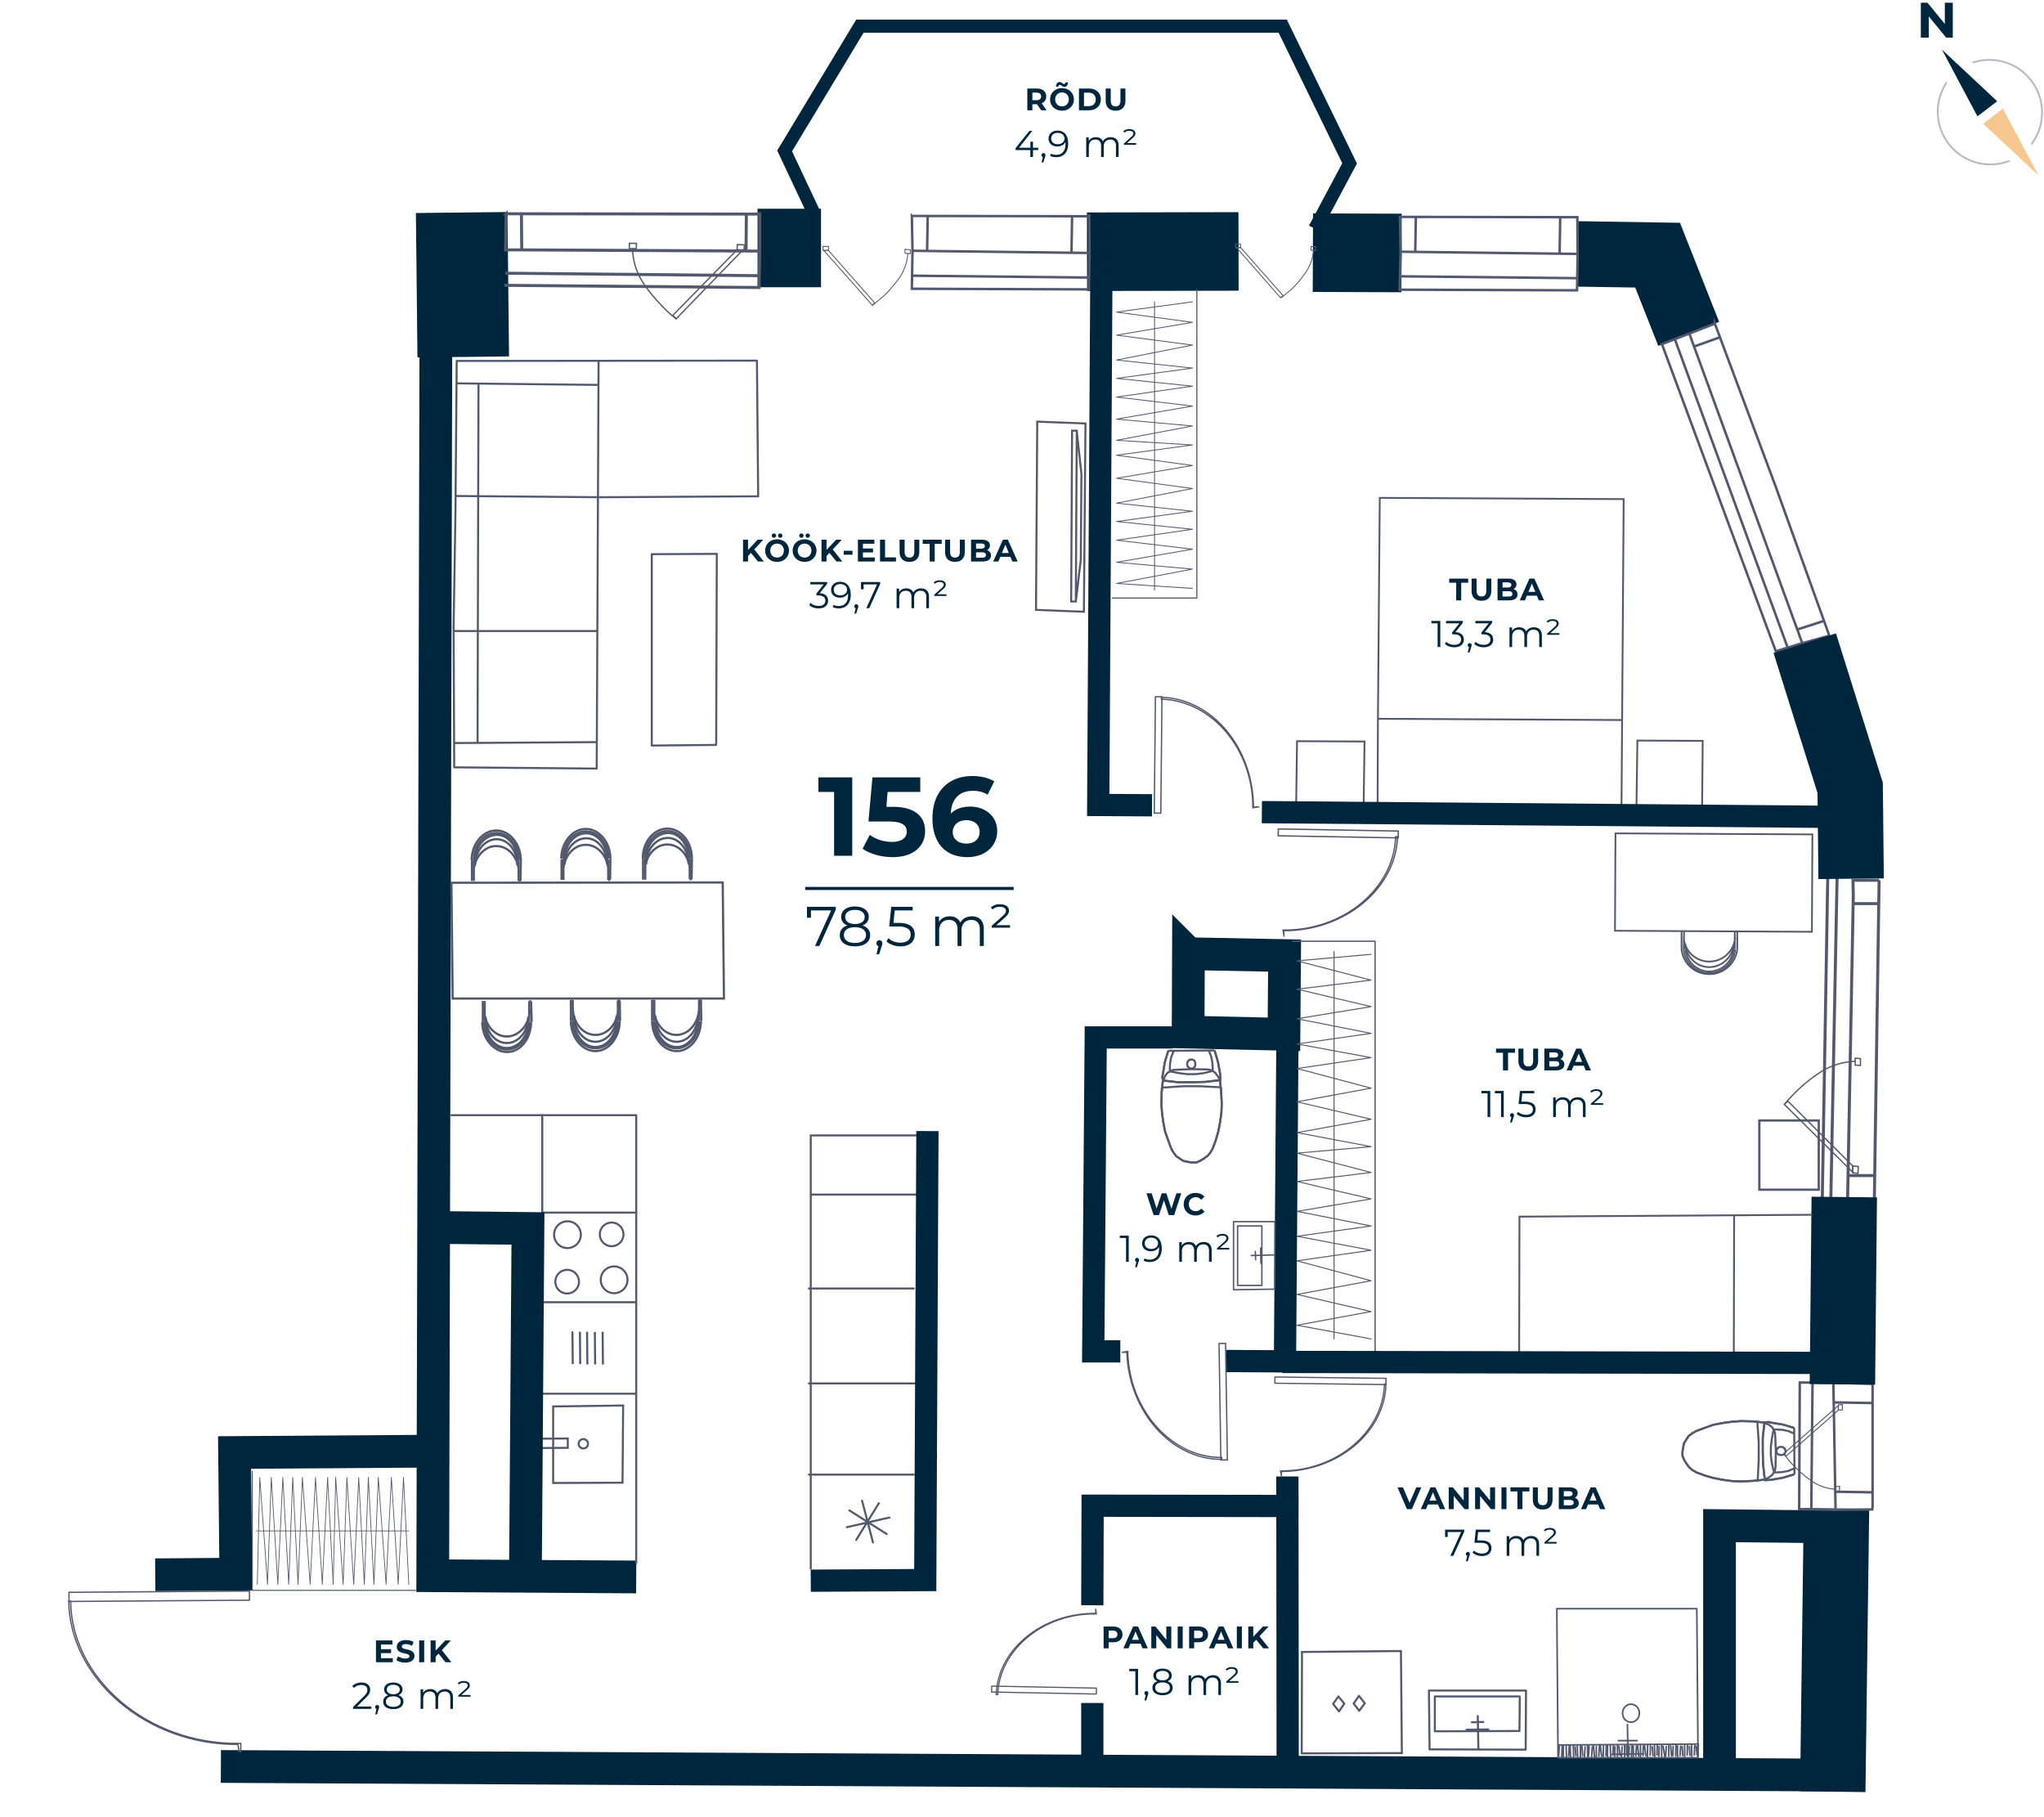<svg xmlns="http://www.w3.org/2000/svg" width="657" height="584" fill="none" viewBox="0 0 657 584">
  <g clip-path="url(#clip0)">
    <path stroke="#00263E" stroke-miterlimit="10" stroke-width="21.03" d="M589.1 575.8l1.2-91M542.8 107.3l-10-25.3-25.7-.4"/>
    <path stroke="#00263E" stroke-miterlimit="10" stroke-width="25.24" d="M450.5 81.3l-28.5-.1M398.1 80.8l-48.7.1M263.9 79.7h-20.4"/>
    <path stroke="#00263E" stroke-miterlimit="10" stroke-width="29.44" d="M148.9 114.7l-.5-46.4"/>
    <path stroke="#00263E" stroke-miterlimit="10" stroke-width="10.52" d="M140.1 111.6l-1 394.8 65.4.4M135 466.4l-59.6.4.4 39.1-25.9.2M71 567.7l526.1 2.8M580.2 490.6l-27.5-.3V568M382 306.5l30.9.6-.2 25.3-30.8-.7.1-25.2z"/>
    <path stroke="#00263E" stroke-miterlimit="10" stroke-width="7.15" d="M413.9 567.8l-.1-93.3M417.4 484l-66.2-.1-.1 32M413.8 336.2l-.8 104.9M376.9 333.4h-24.7l-.8 100.9h8.7M394.1 437.4l18 .1M354 90l-1 168.7 17.3.1"/>
    <path stroke="#53596C" stroke-miterlimit="10" stroke-width=".97" d="M604 282.9l-1.8 120.5-.3 1.8h-8.4l2.2-117.2-.1-5.1h8.4zM595.4 290.4h8.4M588.1 405l2.4-123.3M593.5 405.2l-8.1-.3 2.1-123.6"/>
    <path stroke="#53596C" stroke-miterlimit="10" stroke-width=".8" d="M293.1 69.4l56.1.1.9-.2.1 12-56.9-.7-.2-11.2zM298 80.7l.2-11.7M344.4 81.4l.2-11.7M350.3 89.2l-57.2-.6M293.3 80.6l-.2 12.2 56.9.2.2-11.7"/>
    <path stroke="#53596C" stroke-miterlimit="10" stroke-width=".97" d="M162.7 68.7l79.9.1 1.6-.1v12l-78-.4h-3.7l.2-11.6zM167.7 80.2l-.1-12M239.8 80.4l.1-11.7M244.3 88.6l-81.9-.8M244.2 80.7l-.2 11.7-81.9-.7"/>
    <path stroke="#53596C" stroke-miterlimit="10" stroke-width=".42" d="M393.932 431.753l-2.1.033.588 37.426 2.1-.033-.588-37.426z"/>
    <path stroke="#53596C" stroke-miterlimit="10" stroke-width=".42" d="M360.6 434.6l1.9-.3c.3 18.7 14 34.2 30.2 34.1v.6c-16.2.1-29.9-15.4-30.5-34.4h-1.6zM422.969 437.788l-.031 2.5 51.737.632.03-2.5-51.736-.632zM80.17 511.329l-58 .405.021 2.94 57.999-.405-.02-2.94z"/>
    <path stroke="#53596C" stroke-miterlimit="10" stroke-width=".42" d="M76.8 562.9h.6v-2.6h-.6c-29.2.3-53.8-20.7-54.1-45.7h-.6c.3 25 25.2 46.3 54.4 46l.3 2.3zM216.3 101.3l20.6-21h1.9l-21.5 22.2-1-1.2z"/>
    <path stroke="#53596C" stroke-miterlimit="10" stroke-width=".42" d="M203.3 79.8a21.196 21.196 0 003.5 11.2 48.732 48.732 0 005.8 7.1 31.977 31.977 0 004.7 4.3M237 78.6l-.1 1.7 2.2.1.2-1.7-2.3-.1z"/>
    <path stroke="#53596C" stroke-miterlimit="10" stroke-width=".42" d="M202.3 78.2v1.7h2.2l.1-1.7h-2.3z"/>
    <path stroke="#53596C" stroke-miterlimit="10" stroke-width=".29" d="M280.4 98.1l-15.6-17.6h1.5l14.8 16.8-.7.8z"/>
    <path stroke="#53596C" stroke-miterlimit="10" stroke-width=".29" d="M280.5 98.1l3.7-3.1a44.077 44.077 0 004.5-5.2 15.698 15.698 0 003.1-8.4M264.5 79.2l.1 1.3h1.7v-1.3h-1.8z"/>
    <path stroke="#53596C" stroke-miterlimit="10" stroke-width=".29" d="M290.9 80.1v1.3l1.7.1v-1.2l-1.7-.2zM411.6 95.7l-14.2-16.2 1.4.1L412.4 95l-.8.7z"/>
    <path stroke="#53596C" stroke-miterlimit="10" stroke-width=".29" d="M411.8 95.7l3.4-2.8a37.196 37.196 0 004.1-4.8 14.603 14.603 0 002.9-7.7M397.1 78.4l.1 1.2h1.6l-.1-1.2h-1.6z"/>
    <path stroke="#53596C" stroke-miterlimit="10" stroke-width=".29" d="M421.4 79.2v1.2l1.5.1v-1.2l-1.5-.1z"/>
    <path stroke="#53596C" stroke-miterlimit="10" stroke-width=".8" d="M450 69.7l56.1.1h.9l.1 11.8-56.9-.7-.2-11.2zM454.9 80.9l.2-11.6M501.3 81.6l.2-11.7M507.1 89.4l-57.1-.6M450.2 80.9l-.3 12.2 57 .2.2-11.7M551.2 104l19.6 52.5 17.2 47.8-8.7 2.4-36.3-99.5 8.2-3.2zM544.7 111.3l8.1-2.9M577.7 202.3l8.7-2.8M574.6 208.1l-36.3-99.2M543 107.2l-8.8 3.4 36.6 98.7 8.5-2.6"/>
    <path stroke="#00263E" stroke-miterlimit="10" stroke-width="21.03" d="M580.1 206.7l14.6 46.5.3 29.2"/>
    <path stroke="#53596C" stroke-miterlimit="10" stroke-width=".8" d="M601.9 444.7v39.5l-.1.9-11.8.1-.7-40.8 12.6.3zM589.4 450.7l12.3.2M590 479.4l11.7.2M582.2 485.2l.4-40.9"/>
    <path stroke="#53596C" stroke-miterlimit="10" stroke-width=".8" d="M589.3 444.4l-10.8-.1-.2 40.7 11.7.2"/>
    <path stroke="#00263E" stroke-miterlimit="10" stroke-width="21.03" d="M592.8 384.7l-.6 60.2"/>
    <path stroke="#53596C" stroke-miterlimit="10" stroke-width=".97" d="M594.1 377.8h8.4"/>
    <path stroke="#00263E" stroke-miterlimit="10" stroke-width="7.15" d="M351.1 547.3v19.1"/>
    <path stroke="#53596C" stroke-miterlimit="10" stroke-width=".42" d="M574.7 353.9l20.8 20.8v2l-22-21.8 1.2-1z"/>
    <path stroke="#53596C" stroke-miterlimit="10" stroke-width=".42" d="M596.4 341.1a21.798 21.798 0 00-11.3 3.5 47.201 47.201 0 00-7.1 5.6 48.63 48.63 0 00-4.4 4.7M597.3 374.9l-1.8-.2v2.2l1.7.2.1-2.2z"/>
    <path stroke="#53596C" stroke-miterlimit="10" stroke-width=".42" d="M598 340.2l-1.7-.1v2.2l1.7.1v-2.2z"/>
    <path stroke="#53596C" stroke-miterlimit="10" stroke-width=".32" d="M573.4 467.1l17.5-15.4v1.5l-16.7 14.7-.8-.8z"/>
    <path stroke="#53596C" stroke-miterlimit="10" stroke-width=".32" d="M573.4 467.3a35.807 35.807 0 003.1 3.7 37.324 37.324 0 005.2 4.5 14.903 14.903 0 008.3 3.1M592.2 451.4l-1.3.1v1.7l1.3-.1v-1.7z"/>
    <path stroke="#53596C" stroke-miterlimit="10" stroke-width=".32" d="M591.3 477.7H590l-.1 1.7h1.3l.1-1.7z"/>
    <path stroke="#53596C" stroke-miterlimit="10" stroke-width=".43" d="M410.886 266.403l-.038 2.199 38.574.674.038-2.2-38.574-.673z"/>
    <path stroke="#53596C" stroke-miterlimit="10" stroke-width=".43" d="M412.7 300.8l-.3-1.9c19.2.3 35.7-13.2 36.2-30h.6c-.5 16.7-17 30.3-36.6 30.2l.1 1.7z"/>
    <path stroke="#53596C" stroke-miterlimit="10" stroke-width=".42" d="M371.39 223.916l-.374 37.4 2.1.021.374-37.4-2.1-.021z"/>
    <path stroke="#53596C" stroke-miterlimit="10" stroke-width=".42" d="M404.5 259.3l-1.8.3c.1-18.7-13.1-34.5-29.4-34.9v-.6c16.3.4 29.5 16.2 29.6 35.3l1.6-.1z"/>
    <path stroke="#53596C" stroke-miterlimit="10" stroke-width=".4" d="M409.807 442.535l-.025 2 35.698.436.024-2-35.697-.436z"/>
    <path stroke="#53596C" stroke-miterlimit="10" stroke-width=".4" d="M411.9 474.5l-.3-1.8c17.8.2 33-12.4 33.4-27.9h.5c-.4 15.5-15.5 28.1-33.6 28.1v1.6z"/>
    <path stroke="#53596C" stroke-miterlimit="10" stroke-width=".38" d="M318.767 541.875l-.037 1.9 33.654.646.037-1.9-33.654-.646z"/>
    <path stroke="#53596C" stroke-miterlimit="10" stroke-width=".38" d="M352.2 517l.2 1.7c-16.7-.4-31.2 11.3-31.7 25.9h-.5c.5-14.6 14.9-26.3 32-26.1V517z"/>
    <path stroke="#00263E" stroke-miterlimit="10" stroke-width="4.21" d="M261.9 69.1l-9.7-20.6 24.2-40.1h135.9l21.5 44.1-11.2 21"/>
    <path stroke="#53596C" stroke-linecap="round" stroke-linejoin="round" stroke-width=".37" d="M357.5 192.2h27.2V93"/>
    <path stroke="#53596C" stroke-linecap="round" stroke-linejoin="round" stroke-width=".28" d="M383.3 143l-24.4-1.5 24.4-4.6-24.4-2.2 24.4-4.2-24.4-2.9 24.4-3.5-24.4-2.5 24.4-3.3-24.4-2.6 24.4-4.8-24.4-3.2 24.4-4.1-24.4-3.3 24.4-3.3M383.3 189.1l-24.4-1.6 24.4-4.6-24.4-2.2 24.4-4.2-24.4-2.9 24.4-3.5-24.4-2.5 24.4-3.3-24.4-2.6 24.4-4.7-24.4-3.3 24.4-4.1-24.4-3.3 24.4-3.3M371.1 189.7V97"/>
    <path stroke="#53596C" stroke-linecap="round" stroke-linejoin="round" stroke-width=".42" d="M442 435.8V302.5h-26.5"/>
    <path stroke="#53596C" stroke-linecap="round" stroke-linejoin="round" stroke-width=".32" d="M440.7 430.3l-23.8-4.4 23.8-4.4-23.8-5.5 23.8-4.4-23.8-6.4 23.8-3.4-23.8-4.5 23.8-3.3-23.8-4.7 23.8-4-23.8-5.6 23.8-2.9-23.8-6.2 23.8-2.1M440.7 368.5l-23.8-4.5 23.8-4.3-23.8-5.6 23.8-4.4-23.8-6.3 23.8-3.5-23.8-4.4 23.8-3.4-23.8-4.7 23.8-3.9-23.8-5.6 23.8-2.9-23.8-6.2 23.8-2.1M428.8 430.3V305.8M81.1 472.8v38.3h52.5"/>
    <path stroke="#53596C" stroke-linecap="round" stroke-linejoin="round" stroke-width=".24" d="M107.1 509.2l.8-34.4 2.4 34.4 1.2-34.4 2.2 34.4 1.6-34.4 1.8 34.4 1.3-34.4 1.8 34.4 1.4-34.4 2.5 34.4 1.7-34.4 2.2 34.4 1.7-34.4 1.7 34.4"/>
    <path stroke="#53596C" stroke-linecap="round" stroke-linejoin="round" stroke-width=".24" d="M82.7 509.2l.8-34.4 2.5 34.4 1.2-34.4 2.1 34.4 1.6-34.4 1.9 34.4 1.3-34.4 1.7 34.4 1.4-34.4 2.5 34.4 1.7-34.4 2.2 34.4 1.7-34.4 1.8 34.4M82.4 492h49"/>
    <path stroke="#53596C" stroke-miterlimit="10" stroke-width=".65" d="M569.3 457.2l3.7.6 3.7 1.1M576.8 473.8l-3.7 1.1-3.9.7M569.2 475.6h-.6l-.9.1M567.7 475.7h-.2v-.2h-.1l-.2-.1v-.4M567.2 475l-.5-4.3-.1-4.3V462l.5-4.3M567.1 457.7V457.4l.1-.1.2-.1h.2v-.1"/>
    <path stroke="#53596C" stroke-miterlimit="10" stroke-width=".65" d="M567.6 457.1l.8-.1.9.2M576.8 471.9l-1.9.8-2 .4-2 .1M570.9 473.2H570.6l-.2-.1-.2-.1v-.2l-.1-.1M570.1 472.7l-.6-2.5-.3-2.5V465l.3-2.5.5-2.6M570 459.9l.1-.1v-.1l.2-.1.2-.2H570.8M570.8 459.4l2 .1 2 .4 1.9.8"/>
    <path stroke="#53596C" stroke-miterlimit="10" stroke-width=".65" d="M567.1 457.3l.8.3.7.3.7.5.5.5.3.8.4.6.1.8M570.6 461.1l.2 5.3-.1 5.2M570.7 471.6l-.1.7-.4.8-.3.6-.5.5-.7.5-.6.4-.9.3M567.5 475.5l-3.8.4-3.9.2M559.8 476.1l-2.9-.1-3-.4-3.1-.6-2.8-.8-2.7-1M545.3 473.2l-1.4-.8-1-.9-.8-1.1-.7-1.1-.6-1.4v-1.4l.2-1.3.3-1.4.7-1.1.8-1.2 1.2-.9 1.2-.7M545.2 459.9l2.7-1 2.8-1 3.1-.6 3-.4 2.8-.2M559.6 456.7l3.9.1 3.9.4"/>
    <path stroke="#53596C" stroke-miterlimit="10" stroke-width=".65" d="M564.2 456.8h.2v.1h.1l.2.2.2.1v.4M564.9 457.6l.4 5.8v5.9l-.3 5.9M565 475.2V475.5l-.2.2-.1.1h-.2v.1h-.2"/>
    <path stroke="#53596C" stroke-miterlimit="10" stroke-width=".65" d="M567.5 475.5l-3.8.4-3.9.2M559.8 476.1l-2.9-.1-3-.4-3.1-.6-2.8-.8-2.7-1M545.3 473.2l-1.4-.8-1-.9-.8-1.1-.7-1.1-.6-1.4v-1.4l.2-1.3.3-1.4.7-1.1.8-1.2 1.2-.9 1.2-.7M545.2 459.9l2.7-1 2.8-1 3.1-.6 3-.4 2.8-.2M559.6 456.7l3.9.1 3.9.4M569.3 457.2l3.7.6 3.7 1.1M576.8 473.8l-3.7 1.1-3.9.7M569.2 475.6h-.6l-.9.1"/>
    <path stroke="#53596C" stroke-miterlimit="10" stroke-width=".65" d="M567.7 475.7h-.2v-.2h-.1l-.2-.1v-.4M567.2 475l-.5-4.3-.1-4.3V462l.5-4.3M567.1 457.7V457.4l.1-.1.2-.1h.2v-.1"/>
    <path stroke="#53596C" stroke-miterlimit="10" stroke-width=".65" d="M567.6 457.1l.8-.1.9.2M572.4 465h.3l.3.1h.2l.2.3.3.1v.2l.2.3v.7l-.2.3-.1.2-.2.2-.3.1-.2.1h-.9l-.1-.1-.4-.1-.1-.1-.2-.3-.2-.2v-.8l.2-.3v-.2l.3-.1.2-.3h.1l.4-.1h.2zM576.7 458.9l.1 14.9"/>
    <path stroke="#53596C" stroke-linecap="round" stroke-linejoin="round" stroke-width=".52" d="M500.4 517h45M500.4 517l.4 47.9M500.8 564.9h45M545.8 564.9l-.4-47.9M523.7 561.3l-.2 3M524.5 560.9l-.1 3.5M525 561.2v3.4M526 561.2l-.2 3.1M526.4 561.1l.3 3.2M527.3 561.1v3.4M528.2 561.2l-.1 3M528.6 561l.4 3.2M529.6 561l-.1 3.5M530.5 561.1l-.1 3M531.1 561.4l.2 2.8M531.8 561l.1 3.4M532.7 561l-.1 3M533.3 561.3l-.1 3M534.1 560.9v3.5M534.6 561.2l.5 3.3M535.6 561.3l-.2 3M536.4 560.9v3.4M537 561.1l.3 3.2M537.8 561.2l-.1 3M538.7 560.8l-.1 3.4M539.2 561.1v3.4M540.2 561.2l-.2 3M540.7 561.3l.2 2.9M541.5 561v3.4M542.4 561l-.1 3M522.8 561.2l.1 2.9M522.2 561v3.4M521.4 561.4l-.2 3M520.4 561.3l.3 2.8M519.9 561v3.5M519.1 561.4l-.1 3M518.6 561.1l-.2 3M517.6 561.1l.1 3.4M516.7 561.1v3.4M516.3 561.2l-.1 3M515.4 561.2l-.1 3.4M514.4 561.1l.4 3.2M514.1 561.2l-.2 3.1M513.1 561.3v3.3M512.2 561.2l.3 3.3M511.8 561.4l-.2 3M510.8 561.3l-.2 3M510.3 561v3.5M509.5 561.4l-.2 3M508.5 561.3l.2 2.9M508 561.1v3.5M507 561l.1 3.5M506.3 561.4l.2 2.8M505.7 561.1l.1 3.5M504.7 561.1l.1 3.4M504.4 561.2l-.2 3.1M543 561.3l.2 2.8M543.7 560.9l.1 3.5M544.7 561l-.1 3M545.2 561.2l.3 2.9M503.4 561.2l.1 3.4M502.5 561.2v3.4M502.1 561.3l-.1 3.1M501.2 561.3l-.2 3M501 560.8l-.2 4.1M545.9 560.5l-44.9.3M545.8 564.9l.1-4.4M500.8 564.9h45M523.3 564.9l-.2-10.7M520.2 559.4h6M518.2 563.8l10.1-.2M524.27 553.482c1.491-.015 2.687-1.326 2.67-2.928-.017-1.601-1.239-2.887-2.73-2.871-1.491.015-2.687 1.326-2.67 2.928.017 1.601 1.239 2.887 2.73 2.871z"/>
    <path stroke="#53596C" stroke-linecap="round" stroke-linejoin="round" stroke-width=".65" d="M475.2 562.2l-.2-10.7M478.4 555.8l-7 .1M476.8 553.4l-3.7.1M488.4 556.3l-27.2.1M488.5 545.3l-.1 10.9M461.2 545.2h27.2M461.2 556.4v-11.2M459.3 543.3l.2 18.9M490.5 543.3h-31.2M490.4 562.3l.1-19M459.6 562.2l30.8.1"/>
    <path stroke="#53596C" stroke-miterlimit="10" stroke-width=".65" d="M373.8 345.1l.6-3.7 1.1-3.7M390.4 337.6l1.1 3.7.7 3.9M392.2 345.2v.6l.1.9M392.3 346.7v.2h-.2v.1l-.1.2h-.4M391.6 347.2l-4.3.5-4.3.1h-4.4l-4.3-.5M374.3 347.3H374l-.1-.1-.1-.2v-.2h-.1M373.7 346.8l-.1-.8.2-.9M388.5 337.6l.8 1.9.4 2 .1 2M389.8 343.5V343.8l-.1.2-.1.2h-.2l-.1.1M389.3 344.3l-2.5.6-2.5.3h-2.7l-2.5-.3-2.6-.5M376.5 344.4l-.1-.1h-.1l-.1-.2-.2-.2V343.6M376 343.6l.1-2 .4-2 .8-1.9"/>
    <path stroke="#53596C" stroke-miterlimit="10" stroke-width=".65" d="M373.9 347.3l.3-.8.3-.7.5-.7.5-.5.8-.3.6-.4.8-.1M377.7 343.8l5.3-.2 5.2.1M388.2 343.7l.7.1.8.4.6.3.5.5.5.7.4.6.3.9M392.1 346.9l.4 3.8.2 3.9M392.7 354.6l-.1 2.9-.4 3-.6 3.1-.8 2.8-1 2.7M389.8 369.1l-.8 1.4-.9 1-1.1.8-1.1.7-1.4.6h-1.4l-1.3-.2-1.4-.3-1.1-.7-1.2-.8-.9-1.2-.7-1.2M376.5 369.2l-1-2.7-1-2.8-.6-3.1-.4-3-.2-2.8"/>
    <path stroke="#53596C" stroke-miterlimit="10" stroke-width=".65" d="M373.3 354.8l.1-3.9.4-3.9"/>
    <path stroke="#53596C" stroke-miterlimit="10" stroke-width=".65" d="M373.4 350.2v-.2h.1v-.1l.2-.2.1-.2h.4M374.2 349.5l5.8-.4h5.9l5.9.3M391.8 349.4H392.1l.2.2.1.1v.2h.1v.2"/>
    <path stroke="#53596C" stroke-miterlimit="10" stroke-width=".65" d="M392.1 346.9l.4 3.8.2 3.9M392.7 354.6l-.1 2.9-.4 3-.6 3.1-.8 2.8-1 2.7M389.8 369.1l-.8 1.4-.9 1-1.1.8-1.1.7-1.4.6h-1.4l-1.3-.2-1.4-.3-1.1-.7-1.2-.8-.9-1.2-.7-1.2M376.5 369.2l-1-2.7-1-2.8-.6-3.1-.4-3-.2-2.8"/>
    <path stroke="#53596C" stroke-miterlimit="10" stroke-width=".65" d="M373.3 354.8l.1-3.9.4-3.9M373.8 345.1l.6-3.7 1.1-3.7M390.4 337.6l1.1 3.7.7 3.9M392.2 345.2v.6l.1.9M392.3 346.7v.2h-.2v.1l-.1.2h-.4M391.6 347.2l-4.3.5-4.3.1h-4.4l-4.3-.5"/>
    <path stroke="#53596C" stroke-miterlimit="10" stroke-width=".65" d="M374.3 347.3H374l-.1-.1-.1-.2v-.2h-.1M373.7 346.8l-.1-.8.2-.9M381.6 342v-.3l.1-.3v-.2l.3-.2.1-.3h.2l.3-.2h.7l.3.2.2.1.2.2.1.3.1.2v.9l-.1.1-.1.4-.1.1-.3.2-.2.2h-.8l-.3-.2h-.2l-.1-.3-.3-.2v-.1l-.1-.4v-.2zM375.5 337.7l14.9-.1"/>
    <path stroke="#53596C" stroke-linecap="round" stroke-linejoin="round" stroke-width=".46" d="M409.7 403.3l-7.5.2M405.2 401.1l.1 4.9M403.5 402.2l.1 2.6M405.6 394v19.1M397.9 394h7.6M397.8 413.1V394M405.6 413.1h-7.8M396.5 414.5l13.2-.2M396.5 392.6v21.9M409.8 392.6h-13.3M409.7 414.3l.1-21.7"/>
    <path stroke="#53596C" stroke-linecap="round" stroke-linejoin="round" stroke-width=".65" d="M418.5 530.9l31.8-.3.3 32.8M432.1 547.5l-1.9-2.3-1.7 2.4 1.9 2.4 1.7-2.5z"/>
    <path stroke="#53596C" stroke-linecap="round" stroke-linejoin="round" stroke-width=".65" d="M438.7 547.4l-1.9-2.4-1.7 2.5 1.8 2.3 1.8-2.4z"/>
    <path stroke="#53596C" stroke-linecap="round" stroke-linejoin="round" stroke-width=".65" d="M450.6 563.4l-32.2.1.1-32.6"/>
    <path stroke="#53596C" stroke-miterlimit="10" stroke-width=".59" d="M488.3 436.3l.1-45.3 94.1-.6M557.4 390.6l-.1 44.1"/>
    <path stroke="#53596C" stroke-miterlimit="10" stroke-width=".73" d="M584.6 360.1h-19.1v22.24h19.1V360.1z"/>
    <path stroke="#53596C" stroke-miterlimit="10" stroke-width=".55" d="M519.261 267.826l-.164 31.3 63.299.331.164-31.299-63.299-.332zM557.2 303.7a7.899 7.899 0 01-8.3 7.1 7.702 7.702 0 01-7.1-7.2"/>
    <path stroke="#53596C" stroke-miterlimit="10" stroke-width=".55" d="M557.2 305.1a7.898 7.898 0 01-8.3 7.1 7.702 7.702 0 01-7.1-7.2"/>
    <path stroke="#53596C" stroke-miterlimit="10" stroke-width=".55" d="M558.4 305.1a9.004 9.004 0 01-6.494 7.624 9.001 9.001 0 01-3.506.276 8.799 8.799 0 01-7.9-8"/>
    <path stroke="#53596C" stroke-miterlimit="10" stroke-width=".55" d="M557.7 305.1a8.299 8.299 0 01-8.9 7.6 8.2 8.2 0 01-7.6-7.7M558.4 305.1v-5.8M540.5 305.1v-5.9"/>
    <path stroke="#53596C" stroke-miterlimit="10" stroke-width=".55" d="M557.7 301.4a8.299 8.299 0 01-8.9 7.6 8.2 8.2 0 01-7.6-7.7M541.6 304.9v-1.3M541.6 303.6l-.3.1M541.2 305.1l.1-5.9M557.2 303.7l.4-.1M557.2 305.1v-1.4M557.6 305v-5.7M557.6 299.3h.8"/>
    <path stroke="#00263E" stroke-miterlimit="10" stroke-width="7.15" d="M582.5 438l-170.3-.3"/>
    <path stroke="#53596C" stroke-miterlimit="10" stroke-width=".58" d="M442.8 259.4l.1-27.4.6-72 78.4.4-.7 98.8M521.3 231.4l-78.4-.4M547.1 260l.2-21.9-21-.1-.3 21.9M438.3 259.5l.3-21.2-21.7-.1-.3 22.3"/>
    <path stroke="#00263E" stroke-miterlimit="10" stroke-width="7.15" d="M405.6 261l180.9 1.5"/>
    <path stroke="#53596C" stroke-linecap="round" stroke-linejoin="round" stroke-width=".65" d="M209.5 239.6l20.7-.2M230.2 239.4l.2-61.4M230.4 178l-20.9.1M209.5 178.1v61.5M145.8 201.6l.6-37.3M145.8 201.6l.2 45M193.3 159.8l50.4-.3-.4-43.6-96.5.1-.4 48.3M153.5 238.8l.3-115.1M191.7 238.5l-45.7.3M146 246.6l45.6.4M191.8 247l.6-131M191.9 202.8h-46.1M192.3 123.7l-45.6-.5M193.3 159.8l-46.9-.4"/>
    <path stroke="#53596C" stroke-miterlimit="10" stroke-width=".65" d="M346.1 138.5l1.5 13.8-.2 27.5-1.6 13.6m-1.5-.1l.3-54.9h1.5l-.3 54.9h-1.5z"/>
    <path stroke="#53596C" stroke-miterlimit="10" stroke-width=".65" d="M348.9 136.1l-.5 60.5-15.4-.6.4-60.5 15.5.6z"/>
    <path stroke="#53596C" stroke-miterlimit="10" stroke-width=".71" d="M145.5 320.9l-.4-37.2 87.2-.1.4 37.3h-87.2zM221.3 277.6c0-4.7-3.1-8.4-6.8-8.3-3.7.1-6.8 3.7-6.8 8.4"/>
    <path stroke="#53596C" stroke-miterlimit="10" stroke-width=".71" d="M221.3 275.9c0-4.6-3.1-8.4-6.8-8.2-3.7.2-6.8 3.7-6.8 8.4"/>
    <path stroke="#53596C" stroke-miterlimit="10" stroke-width=".71" d="M222.4 275.9c0-5.3-3.5-9.6-7.9-9.6s-7.9 4.3-7.9 9.6"/>
    <path stroke="#53596C" stroke-miterlimit="10" stroke-width=".71" d="M221.8 275.9c0-4.9-3.2-8.8-7.3-8.8s-7.3 4-7.3 8.8M222.4 275.9l-.1 6.7M206.7 275.9v6.8"/>
    <path stroke="#53596C" stroke-miterlimit="10" stroke-width=".71" d="M221.8 280.2c0-4.9-3.2-8.8-7.3-8.8s-7.3 4-7.3 8.8M207.7 276v1.7M207.7 277.7l-.3-.1M207.4 275.9v6.8M221.4 277.6l.3.1M221.3 275.9l.1 1.7M221.7 276v6.6M221.7 282.6h.6M195.1 277.7c0-4.7-3.1-8.4-6.8-8.3-3.7.1-6.8 3.7-6.8 8.4"/>
    <path stroke="#53596C" stroke-miterlimit="10" stroke-width=".71" d="M195.1 276c0-4.6-3.1-8.3-6.8-8.2-3.7.1-6.8 3.7-6.8 8.4"/>
    <path stroke="#53596C" stroke-miterlimit="10" stroke-width=".71" d="M196.2 276c0-5.3-3.6-9.6-7.9-9.6-4.3 0-7.9 4.3-7.9 9.6"/>
    <path stroke="#53596C" stroke-miterlimit="10" stroke-width=".71" d="M195.6 276c0-4.8-3.2-8.8-7.3-8.8s-7.3 4-7.3 8.8M196.2 276l-.1 6.7M180.5 276.2v6.6"/>
    <path stroke="#53596C" stroke-miterlimit="10" stroke-width=".71" d="M195.6 280.4c0-4.9-3.2-8.9-7.3-8.9s-7.3 4-7.3 8.9M181.4 276.3v1.5M181.4 277.8l-.3-.1M181.1 276v6.8M195.1 277.7l.4.1M195.1 276v1.7M195.5 276.2v6.6M195.5 282.8l.6-.1M166.3 278c0-4.7-3.1-8.4-6.8-8.3-3.7.1-6.8 3.8-6.8 8.4"/>
    <path stroke="#53596C" stroke-miterlimit="10" stroke-width=".71" d="M166.3 276.5c0-4.6-3.1-8.4-6.8-8.2-3.7.2-6.8 3.7-6.8 8.3"/>
    <path stroke="#53596C" stroke-miterlimit="10" stroke-width=".71" d="M167.4 276.5c0-5.3-3.6-9.6-7.9-9.6-4.3 0-7.9 4.3-7.9 9.6"/>
    <path stroke="#53596C" stroke-miterlimit="10" stroke-width=".71" d="M166.8 276.5c0-4.9-3.2-8.8-7.3-8.8s-7.2 4-7.2 8.8M167.4 276.4l-.1 6.7M151.7 276.5v6.6"/>
    <path stroke="#53596C" stroke-miterlimit="10" stroke-width=".71" d="M166.8 280.7c0-4.9-3.2-8.8-7.3-8.8s-7.3 4-7.3 8.8M152.6 276.6v1.5M152.6 278.1l-.3-.1M152.3 276.5v6.6M166.3 278l.4.1M166.3 276.4v1.6M166.7 276.6v6.5M166.7 283.1h.6M224.3 326.5c0 4.6-3.1 8.3-6.8 8.3-3.7 0-6.8-3.7-6.8-8.2"/>
    <path stroke="#53596C" stroke-miterlimit="10" stroke-width=".71" d="M224.3 328.1c0 4.6-3.1 8.4-6.8 8.4-3.7 0-6.8-3.8-6.8-8.3"/>
    <path stroke="#53596C" stroke-miterlimit="10" stroke-width=".71" d="M225.3 328.1c0 5.3-3.5 9.7-7.8 9.7s-7.9-4.4-7.9-9.7"/>
    <path stroke="#53596C" stroke-miterlimit="10" stroke-width=".71" d="M224.7 328.1c0 4.9-3.3 8.8-7.3 8.8s-7.3-3.9-7.3-8.8M225.4 328.1l-.1-6.8M209.6 328.1v-6.8"/>
    <path stroke="#53596C" stroke-miterlimit="10" stroke-width=".71" d="M224.7 323.8c0 4.9-3.3 8.8-7.3 8.8s-7.3-4-7.3-8.8M210.6 328v-1.7M210.6 326.3l-.3.2M210.3 328.1v-6.8M224.3 326.5l.4-.2M224.3 328.1v-1.6M224.7 328v-6.7M224.7 321.3h.6M198.2 326.5c0 4.6-3.1 8.3-6.8 8.3-3.7 0-6.8-3.7-6.8-8.2"/>
    <path stroke="#53596C" stroke-miterlimit="10" stroke-width=".71" d="M198.2 328.1c0 4.6-3.1 8.4-6.8 8.4-3.7 0-6.8-3.8-6.8-8.3"/>
    <path stroke="#53596C" stroke-miterlimit="10" stroke-width=".71" d="M199.2 328.1c0 5.3-3.5 9.7-7.8 9.7s-7.9-4.4-7.9-9.7"/>
    <path stroke="#53596C" stroke-miterlimit="10" stroke-width=".71" d="M198.7 328.1c0 4.9-3.2 8.8-7.3 8.8s-7.3-3.9-7.3-8.8M199.3 328.1l-.1-6.6M183.5 328.1v-6.8"/>
    <path stroke="#53596C" stroke-miterlimit="10" stroke-width=".71" d="M198.7 323.8c0 4.9-3.2 8.8-7.3 8.8s-7.3-4-7.3-8.8M184.5 328v-1.7M184.5 326.3l-.3.2M184.1 328.1v-6.8M198.2 326.5l.4-.2M198.2 328.1v-1.6M198.6 328v-6.5M198.6 321.5h.6M169.8 326.8c0 4.7-3.1 8.4-6.9 8.4-3.8 0-6.8-3.7-6.8-8.3"/>
    <path stroke="#53596C" stroke-miterlimit="10" stroke-width=".71" d="M169.8 328.4c0 4.7-3.1 8.4-6.9 8.4-3.8 0-6.8-3.7-6.8-8.2"/>
    <path stroke="#53596C" stroke-miterlimit="10" stroke-width=".71" d="M170.7 328.4c0 5.4-3.4 9.7-7.7 9.7-4.3 0-8-4.3-8-9.7"/>
    <path stroke="#53596C" stroke-miterlimit="10" stroke-width=".71" d="M170.3 328.4c0 4.9-3.3 8.9-7.4 8.9-4.1 0-7.3-4-7.3-8.9M170.9 328.4l-.2-6.6M155.2 328.4v-6.7"/>
    <path stroke="#53596C" stroke-miterlimit="10" stroke-width=".71" d="M170.3 324.3c0 4.8-3.3 8.8-7.4 8.8-4.1 0-7.3-4-7.3-8.8M156 328.3v-1.6M156 326.7l-.2.1M155.8 328.4v-6.7M169.8 326.8l.3-.1M169.8 328.4v-1.6M170.1 328.3v-6.5M170.1 321.8h.6"/>
    <path stroke="#53596C" stroke-linecap="round" stroke-linejoin="round" stroke-width=".65" d="M295.2 364.9h-34.6v139.2M295.2 383.9h-34.6M293.7 414.1H260M294.7 444.6H260M293.7 473.9H260"/>
    <path stroke="#00263E" stroke-miterlimit="10" stroke-width="7.15" d="M298.1 363.5l-.7 144.3-36.8.2"/>
    <path stroke="#53596C" stroke-linecap="round" stroke-linejoin="round" stroke-width=".65" d="M280.6 495.7l-3.5-13.4M272.2 490.8l13.7-3.1M275.2 494.9l7.3-11.8M273 485.4l12 7.6M145.1 358.4h59.4v144"/>
    <path stroke="#53596C" stroke-linecap="round" stroke-linejoin="round" stroke-width=".65" d="M204.5 389.7h-30.2v-31.3M174.6 418.5h29.7M174.1 447.9h30.2"/>
    <path stroke="#53596C" stroke-miterlimit="10" stroke-width=".65" d="M184.1 438.4l-.1-10.5M186.5 438.4l-.1-10.4M188.8 438.5l-.1-10.5M191.3 438.5l-.1-10.4M193.8 438.5l-.1-10.5M197.4 415.6a4.3 4.3 0 100-8.6 4.3 4.3 0 000 8.6zM182.4 401.1a4.3 4.3 0 100-8.6 4.3 4.3 0 000 8.6zM196.6 400.5a3.8 3.8 0 100-7.6 3.8 3.8 0 000 7.6zM182.3 415.7a3.8 3.8 0 100-7.6 3.8 3.8 0 000 7.6zM177.8 452v24.6l22.3-.1.2-24.8-22.5.3z"/>
    <path stroke="#53596C" stroke-miterlimit="10" stroke-width=".65" d="M187.5 465.5a1.5 1.5 0 10-.001-3.001 1.5 1.5 0 00.001 3.001zM182.5 462.3l-13.6.1v3l13.6-.1v-3z"/>
    <path stroke="#00263E" stroke-miterlimit="10" stroke-width="10.52" d="M142 394.5l27.7.3-.8 109.3"/>
    <g>
      <path fill="#00263E" d="M263.062 249.83v4.68h5.04v20.52h5.832v-25.2h-10.872zm23.889 9.468h-2.052l.396-4.788h10.512v-4.68h-15.372l-1.296 14.184h6.444c4.572 0 5.868 1.296 5.868 3.276 0 2.052-1.8 3.276-4.716 3.276-2.628 0-5.256-.828-7.164-2.268l-2.304 4.464c2.448 1.728 6.12 2.7 9.612 2.7 7.2 0 10.476-3.888 10.476-8.352s-2.952-7.812-10.404-7.812zm24.902-.072c-2.628 0-4.752.756-6.228 2.232.18-4.824 2.88-7.308 7.092-7.308 1.692 0 3.312.324 4.716 1.26l2.16-4.284c-1.764-1.116-4.356-1.728-7.02-1.728-7.596 0-12.852 4.86-12.852 13.572 0 8.136 4.32 12.492 11.268 12.492 5.328 0 9.54-3.24 9.54-8.388 0-4.752-3.816-7.848-8.676-7.848zm-1.188 11.88c-2.808 0-4.428-1.584-4.428-3.744 0-2.196 1.8-3.78 4.356-3.78 2.592 0 4.284 1.476 4.284 3.78s-1.728 3.744-4.212 3.744zM258.81 285.03h67v1h-67zM259.386 291.43v3.51h1.278v-2.358h6.48l-5.184 11.448h1.404l5.274-11.682v-.918h-9.252zm17.843 5.994c1.296-.504 2.016-1.458 2.016-2.772 0-2.052-1.782-3.33-4.446-3.33-2.664 0-4.41 1.278-4.41 3.33 0 1.314.702 2.268 1.98 2.772-1.566.522-2.43 1.584-2.43 3.096 0 2.232 1.836 3.618 4.86 3.618 3.006 0 4.896-1.386 4.896-3.618 0-1.494-.882-2.574-2.466-3.096zm-5.544-2.736c0-1.404 1.206-2.268 3.114-2.268 1.89 0 3.132.864 3.132 2.286 0 1.368-1.17 2.25-3.132 2.25-1.962 0-3.114-.882-3.114-2.268zm3.114 8.352c-2.232 0-3.546-.972-3.546-2.538 0-1.548 1.314-2.52 3.546-2.52 2.232 0 3.564.972 3.564 2.52 0 1.566-1.332 2.538-3.564 2.538zm7.856-.882c-.54 0-.954.414-.954.972 0 .468.27.81.648.918l-.612 2.61h.864l.756-2.484c.18-.504.252-.738.252-1.044 0-.54-.396-.972-.954-.972zm6.137-5.562h-1.62l.432-4.014h5.76v-1.152h-6.894l-.648 6.318h2.682c3.204 0 4.212 1.008 4.212 2.628 0 1.53-1.134 2.574-3.276 2.574-1.62 0-3.06-.612-3.87-1.458l-.63 1.026c.972.99 2.7 1.62 4.518 1.62 3.078 0 4.572-1.674 4.572-3.816 0-2.232-1.44-3.726-5.238-3.726zM312.4 294.49c-1.71 0-3.06.774-3.744 1.998-.576-1.332-1.8-1.998-3.366-1.998-1.584 0-2.808.666-3.474 1.8v-1.728h-1.224v9.468h1.278v-4.968c0-2.16 1.242-3.42 3.168-3.42 1.728 0 2.736 1.026 2.736 3.024v5.364h1.278v-4.968c0-2.16 1.224-3.42 3.168-3.42 1.71 0 2.718 1.026 2.718 3.024v5.364h1.278v-5.49c0-2.718-1.512-4.05-3.816-4.05zm7.839 2.844l2.664-2.358c1.134-1.008 1.404-1.584 1.404-2.322 0-1.152-.972-2.052-2.916-2.052-1.314 0-2.304.396-2.916 1.134l.666.522c.486-.54 1.26-.828 2.196-.828 1.404 0 1.998.576 1.998 1.278 0 .522-.234.954-1.152 1.782l-3.42 3.024v.63h5.904v-.81h-4.428zM122.455 532.9v-1.62h3.25v-1.26h-3.25v-1.52h3.68v-1.3h-5.29v7h5.42v-1.3h-3.81zm7.799 1.42c2 0 2.97-1 2.97-2.17 0-2.57-4.07-1.68-4.07-2.97 0-.44.37-.8 1.33-.8.62 0 1.29.18 1.94.55l.5-1.23c-.65-.41-1.55-.62-2.43-.62-1.99 0-2.95.99-2.95 2.18 0 2.6 4.07 1.7 4.07 3.01 0 .43-.39.75-1.35.75-.84 0-1.72-.3-2.31-.73l-.55 1.22c.62.48 1.74.81 2.85.81zm4.477-.12h1.62v-7h-1.62v7zm8.471 0h1.89l-3.07-3.88 2.9-3.12h-1.8l-3.1 3.27v-3.27h-1.61v7h1.61v-1.77l.94-.98 2.24 2.75zM114.74 548.432l2.856-2.808c1.128-1.104 1.38-1.824 1.38-2.628 0-1.404-1.08-2.268-2.784-2.268-1.284 0-2.328.432-2.976 1.2l.612.528c.552-.636 1.308-.936 2.292-.936 1.284 0 1.968.6 1.968 1.572 0 .576-.18 1.14-1.128 2.076l-3.492 3.42v.612h5.892v-.768h-4.62zm6.482-.48a.628.628 0 00-.636.648c0 .312.18.54.432.612l-.408 1.74h.576l.504-1.656c.12-.336.168-.492.168-.696a.628.628 0 00-.636-.648zm6.812-3.156c.864-.336 1.344-.972 1.344-1.848 0-1.368-1.188-2.22-2.964-2.22s-2.94.852-2.94 2.22c0 .876.468 1.512 1.32 1.848-1.044.348-1.62 1.056-1.62 2.064 0 1.488 1.224 2.412 3.24 2.412 2.004 0 3.264-.924 3.264-2.412 0-.996-.588-1.716-1.644-2.064zm-3.696-1.824c0-.936.804-1.512 2.076-1.512 1.26 0 2.088.576 2.088 1.524 0 .912-.78 1.5-2.088 1.5s-2.076-.588-2.076-1.512zm2.076 5.568c-1.488 0-2.364-.648-2.364-1.692 0-1.032.876-1.68 2.364-1.68s2.376.648 2.376 1.68c0 1.044-.888 1.692-2.376 1.692zM143.06 542.84c-1.14 0-2.04.516-2.496 1.332-.384-.888-1.2-1.332-2.244-1.332-1.056 0-1.872.444-2.316 1.2v-1.152h-.816v6.312h.852v-3.312c0-1.44.828-2.28 2.112-2.28 1.152 0 1.824.684 1.824 2.016v3.576h.852v-3.312c0-1.44.816-2.28 2.112-2.28 1.14 0 1.812.684 1.812 2.016v3.576h.852v-3.66c0-1.812-1.008-2.7-2.544-2.7zm5.227 1.896l1.776-1.572c.756-.672.936-1.056.936-1.548 0-.768-.648-1.368-1.944-1.368-.876 0-1.536.264-1.944.756l.444.348c.324-.36.84-.552 1.464-.552.936 0 1.332.384 1.332.852 0 .348-.156.636-.768 1.188l-2.28 2.016v.42h3.936v-.54h-2.952zM243.625 180.45h1.89l-3.07-3.88 2.9-3.12h-1.8l-3.1 3.27v-3.27h-1.61v7h1.61v-1.77l.94-.98 2.24 2.75zm5.139-7.62c.39 0 .69-.28.69-.69 0-.41-.3-.69-.69-.69-.39 0-.7.28-.7.69 0 .41.31.69.7.69zm2.02 0c.39 0 .7-.28.7-.69 0-.41-.31-.69-.7-.69-.39 0-.69.28-.69.69 0 .41.3.69.69.69zm-1.01 7.74c2.2 0 3.83-1.53 3.83-3.62s-1.63-3.62-3.83-3.62c-2.21 0-3.83 1.54-3.83 3.62s1.62 3.62 3.83 3.62zm0-1.38c-1.25 0-2.19-.91-2.19-2.24s.94-2.24 2.19-2.24 2.19.91 2.19 2.24-.94 2.24-2.19 2.24zm7.827-6.36c.39 0 .69-.28.69-.69 0-.41-.3-.69-.69-.69-.39 0-.7.28-.7.69 0 .41.31.69.7.69zm2.02 0c.39 0 .7-.28.7-.69 0-.41-.31-.69-.7-.69-.39 0-.69.28-.69.69 0 .41.3.69.69.69zm-1.01 7.74c2.2 0 3.83-1.53 3.83-3.62s-1.63-3.62-3.83-3.62c-2.21 0-3.83 1.54-3.83 3.62s1.62 3.62 3.83 3.62zm0-1.38c-1.25 0-2.19-.91-2.19-2.24s.94-2.24 2.19-2.24 2.19.91 2.19 2.24-.94 2.24-2.19 2.24zm10.238 1.26h1.89l-3.07-3.88 2.9-3.12h-1.8l-3.1 3.27v-3.27h-1.61v7h1.61v-1.77l.94-.98 2.24 2.75zm2.341-2.19h2.83v-1.25h-2.83v1.25zm6.177.89v-1.62h3.25v-1.26h-3.25v-1.52h3.68v-1.3h-5.29v7h5.42v-1.3h-3.81zm5.499 1.3h5.13v-1.32h-3.51v-5.68h-1.62v7zm9.457.12c1.99 0 3.17-1.14 3.17-3.2v-3.92h-1.6v3.86c0 1.33-.57 1.88-1.56 1.88-.98 0-1.56-.55-1.56-1.88v-3.86h-1.62v3.92c0 2.06 1.18 3.2 3.17 3.2zm6.504-.12h1.62v-5.68h2.24v-1.32h-6.1v1.32h2.24v5.68zm8.124.12c1.99 0 3.17-1.14 3.17-3.2v-3.92h-1.6v3.86c0 1.33-.57 1.88-1.56 1.88-.98 0-1.56-.55-1.56-1.88v-3.86h-1.62v3.92c0 2.06 1.18 3.2 3.17 3.2zm10.311-3.76c.57-.3.93-.84.93-1.54 0-1.09-.9-1.82-2.65-1.82h-3.42v7h3.62c1.84 0 2.8-.7 2.8-1.91 0-.88-.5-1.48-1.28-1.73zm-1.92-2.14c.79 0 1.22.27 1.22.82 0 .55-.43.83-1.22.83h-1.61v-1.65h1.61zm.28 4.56h-1.89v-1.73h1.89c.84 0 1.29.28 1.29.87 0 .6-.45.86-1.29.86zm9.777 1.22h1.7l-3.13-7h-1.6l-3.12 7h1.66l.62-1.5h3.25l.62 1.5zm-3.35-2.73l1.11-2.68 1.11 2.68h-2.22zM263.48 190.65l2.376-2.988v-.612h-5.4v.768h4.296l-2.328 2.916v.636h.6c1.56 0 2.268.66 2.268 1.668 0 1.044-.768 1.692-2.16 1.692-1.092 0-2.064-.408-2.604-.972l-.42.684c.648.66 1.812 1.08 3.024 1.08 2.028 0 3.048-1.08 3.048-2.484 0-1.344-.9-2.292-2.7-2.388zm6.533-3.672c-1.632 0-2.868 1.008-2.868 2.58 0 1.536 1.164 2.52 2.832 2.52 1.164 0 2.148-.516 2.568-1.44.024.252.036.492.036.684 0 2.28-1.164 3.444-2.976 3.444-.624 0-1.2-.108-1.632-.396l-.348.696c.528.324 1.236.456 1.992.456 2.28 0 3.84-1.488 3.84-4.344 0-2.652-1.212-4.2-3.444-4.2zm.096 4.368c-1.296 0-2.112-.708-2.112-1.812 0-1.116.84-1.824 2.052-1.824 1.452 0 2.22.876 2.22 1.8 0 1.044-.876 1.836-2.16 1.836zm5.132 2.856a.628.628 0 00-.636.648c0 .312.18.54.432.612l-.408 1.74h.576l.504-1.656c.12-.336.168-.492.168-.696a.628.628 0 00-.636-.648zm1.502-7.152v2.34h.852v-1.572h4.32l-3.456 7.632h.936l3.516-7.788v-.612h-6.168zM296.06 189.09c-1.14 0-2.04.516-2.496 1.332-.384-.888-1.2-1.332-2.244-1.332-1.056 0-1.872.444-2.316 1.2v-1.152h-.816v6.312h.852v-3.312c0-1.44.828-2.28 2.112-2.28 1.152 0 1.824.684 1.824 2.016v3.576h.852v-3.312c0-1.44.816-2.28 2.112-2.28 1.14 0 1.812.684 1.812 2.016v3.576h.852v-3.66c0-1.812-1.008-2.7-2.544-2.7zm5.227 1.896l1.776-1.572c.756-.672.936-1.056.936-1.548 0-.768-.648-1.368-1.944-1.368-.876 0-1.536.264-1.944.756l.444.348c.324-.36.84-.552 1.464-.552.936 0 1.332.384 1.332.852 0 .348-.156.636-.768 1.188l-2.28 2.016v.42h3.936v-.54h-2.952z"/>
      <g>
        <path fill="#00263E" d="M468.056 192.95h1.62v-5.68h2.24v-1.32h-6.1v1.32h2.24v5.68zm8.124.12c1.99 0 3.17-1.14 3.17-3.2v-3.92h-1.6v3.86c0 1.33-.57 1.88-1.56 1.88-.98 0-1.56-.55-1.56-1.88v-3.86h-1.62v3.92c0 2.06 1.18 3.2 3.17 3.2zm10.311-3.76c.57-.3.93-.84.93-1.54 0-1.09-.9-1.82-2.65-1.82h-3.42v7h3.62c1.84 0 2.8-.7 2.8-1.91 0-.88-.5-1.48-1.28-1.73zm-1.92-2.14c.79 0 1.22.27 1.22.82 0 .55-.43.83-1.22.83h-1.61v-1.65h1.61zm.28 4.56h-1.89V190h1.89c.84 0 1.29.28 1.29.87 0 .6-.45.86-1.29.86zm9.777 1.22h1.7l-3.13-7h-1.6l-3.12 7h1.66l.62-1.5h3.25l.62 1.5zm-3.35-2.73l1.11-2.68 1.11 2.68h-2.22zM460.108 199.55v.768h1.98v7.632h.864v-8.4h-2.844zm7.708 3.6l2.376-2.988v-.612h-5.4v.768h4.296l-2.328 2.916v.636h.6c1.56 0 2.268.66 2.268 1.668 0 1.044-.768 1.692-2.16 1.692-1.092 0-2.064-.408-2.604-.972l-.42.684c.648.66 1.812 1.08 3.024 1.08 2.028 0 3.048-1.08 3.048-2.484 0-1.344-.9-2.292-2.7-2.388zm4.577 3.552a.628.628 0 00-.636.648c0 .312.18.54.432.612l-.408 1.74h.576l.504-1.656c.12-.336.168-.492.168-.696a.628.628 0 00-.636-.648zm4.857-3.552l2.376-2.988v-.612h-5.4v.768h4.296l-2.328 2.916v.636h.6c1.56 0 2.268.66 2.268 1.668 0 1.044-.768 1.692-2.16 1.692-1.092 0-2.064-.408-2.604-.972l-.42.684c.648.66 1.812 1.08 3.024 1.08 2.028 0 3.048-1.08 3.048-2.484 0-1.344-.9-2.292-2.7-2.388zM493.06 201.59c-1.14 0-2.04.516-2.496 1.332-.384-.888-1.2-1.332-2.244-1.332-1.056 0-1.872.444-2.316 1.2v-1.152h-.816v6.312h.852v-3.312c0-1.44.828-2.28 2.112-2.28 1.152 0 1.824.684 1.824 2.016v3.576h.852v-3.312c0-1.44.816-2.28 2.112-2.28 1.14 0 1.812.684 1.812 2.016v3.576h.852v-3.66c0-1.812-1.008-2.7-2.544-2.7zm5.227 1.896l1.776-1.572c.756-.672.936-1.056.936-1.548 0-.768-.648-1.368-1.944-1.368-.876 0-1.536.264-1.944.756l.444.348c.324-.36.84-.552 1.464-.552.936 0 1.332.384 1.332.852 0 .348-.156.636-.768 1.188l-2.28 2.016v.42h3.936v-.54h-2.952z"/>
      </g>
      <g>
        <path fill="#00263E" d="M483.106 344h1.62v-5.68h2.24V337h-6.1v1.32h2.24V344zm8.124.12c1.99 0 3.17-1.14 3.17-3.2V337h-1.6v3.86c0 1.33-.57 1.88-1.56 1.88-.98 0-1.56-.55-1.56-1.88V337h-1.62v3.92c0 2.06 1.18 3.2 3.17 3.2zm10.311-3.76c.57-.3.93-.84.93-1.54 0-1.09-.9-1.82-2.65-1.82h-3.42v7h3.62c1.84 0 2.8-.7 2.8-1.91 0-.88-.5-1.48-1.28-1.73zm-1.92-2.14c.79 0 1.22.27 1.22.82 0 .55-.43.83-1.22.83h-1.61v-1.65h1.61zm.28 4.56h-1.89v-1.73h1.89c.84 0 1.29.28 1.29.87 0 .6-.45.86-1.29.86zm9.777 1.22h1.7l-3.13-7h-1.6l-3.12 7h1.66l.62-1.5h3.25l.62 1.5zm-3.35-2.73l1.11-2.68 1.11 2.68h-2.22zM476.158 350.6v.768h1.98V359h.864v-8.4h-2.844zm4.336 0v.768h1.98V359h.864v-8.4h-2.844zm5.512 7.152a.628.628 0 00-.636.648c0 .312.18.54.432.612l-.408 1.74h.576l.504-1.656c.12-.336.168-.492.168-.696a.628.628 0 00-.636-.648zm4.091-3.708h-1.08l.288-2.676h3.84v-.768h-4.596l-.432 4.212h1.788c2.136 0 2.808.672 2.808 1.752 0 1.02-.756 1.716-2.184 1.716-1.08 0-2.04-.408-2.58-.972l-.42.684c.648.66 1.8 1.08 3.012 1.08 2.052 0 3.048-1.116 3.048-2.544 0-1.488-.96-2.484-3.492-2.484zM507.11 352.64c-1.14 0-2.04.516-2.496 1.332-.384-.888-1.2-1.332-2.244-1.332-1.056 0-1.872.444-2.316 1.2v-1.152h-.816V359h.852v-3.312c0-1.44.828-2.28 2.112-2.28 1.152 0 1.824.684 1.824 2.016V359h.852v-3.312c0-1.44.816-2.28 2.112-2.28 1.14 0 1.812.684 1.812 2.016V359h.852v-3.66c0-1.812-1.008-2.7-2.544-2.7zm5.226 1.896l1.776-1.572c.756-.672.936-1.056.936-1.548 0-.768-.648-1.368-1.944-1.368-.876 0-1.536.264-1.944.756l.444.348c.324-.36.84-.552 1.464-.552.936 0 1.332.384 1.332.852 0 .348-.156.636-.768 1.188l-2.28 2.016v.42h3.936v-.54h-2.952z"/>
      </g>
      <g>
        <path fill="#00263E" d="M336.413 35.447l-1.57-2.25c.91-.39 1.44-1.16 1.44-2.21 0-1.57-1.17-2.54-3.04-2.54h-3.03v7h1.62v-1.95h1.49l1.35 1.95h1.74zm-1.77-4.46c0 .76-.5 1.22-1.49 1.22h-1.32v-2.44h1.32c.99 0 1.49.45 1.49 1.22zm7.464-3.08c.7 0 1.15-.57 1.17-1.43h-.79c-.02.33-.21.54-.48.54-.36 0-.71-.64-1.4-.64-.7 0-1.15.57-1.17 1.46h.79c.02-.36.21-.56.48-.56.36 0 .71.63 1.4.63zm-.75 7.66c2.2 0 3.83-1.53 3.83-3.62s-1.63-3.62-3.83-3.62c-2.21 0-3.83 1.54-3.83 3.62s1.62 3.62 3.83 3.62zm0-1.38c-1.25 0-2.19-.91-2.19-2.24s.94-2.24 2.19-2.24 2.19.91 2.19 2.24-.94 2.24-2.19 2.24zm5.447 1.26h3.18c2.29 0 3.86-1.38 3.86-3.5s-1.57-3.5-3.86-3.5h-3.18v7zm1.62-1.33v-4.34h1.48c1.39 0 2.3.83 2.3 2.17 0 1.34-.91 2.17-2.3 2.17h-1.48zm10.152 1.45c1.99 0 3.17-1.14 3.17-3.2v-3.92h-1.6v3.86c0 1.33-.57 1.88-1.56 1.88-.98 0-1.56-.55-1.56-1.88v-3.86h-1.62v3.92c0 2.06 1.18 3.2 3.17 3.2zM333.714 47.471h-1.68v-1.943h-.84v1.944h-3.648l4.296-5.425h-.96l-4.452 5.569v.623h4.74v2.209h.864v-2.209h1.68v-.767zm1.688 1.729a.628.628 0 00-.636.647c0 .313.18.54.432.612l-.408 1.74h.576l.504-1.655c.12-.336.168-.492.168-.697a.628.628 0 00-.636-.648zm4.499-7.225c-1.632 0-2.868 1.008-2.868 2.58 0 1.537 1.164 2.52 2.832 2.52 1.164 0 2.148-.516 2.568-1.44.024.253.036.492.036.684 0 2.28-1.164 3.444-2.976 3.444-.624 0-1.2-.107-1.632-.395l-.348.695c.528.325 1.236.456 1.992.456 2.28 0 3.84-1.487 3.84-4.343 0-2.653-1.212-4.2-3.444-4.2zm.096 4.368c-1.296 0-2.112-.708-2.112-1.812 0-1.115.84-1.823 2.052-1.823 1.452 0 2.22.876 2.22 1.8 0 1.043-.876 1.835-2.16 1.835zM357.01 44.087c-1.14 0-2.04.516-2.496 1.332-.384-.887-1.2-1.331-2.244-1.331-1.056 0-1.872.444-2.316 1.2v-1.152h-.816v6.311h.852v-3.312c0-1.44.828-2.28 2.112-2.28 1.152 0 1.824.684 1.824 2.017v3.575h.852v-3.312c0-1.44.816-2.28 2.112-2.28 1.14 0 1.812.684 1.812 2.017v3.575h.852v-3.66c0-1.812-1.008-2.7-2.544-2.7zm5.227 1.896l1.776-1.572c.756-.672.936-1.056.936-1.547 0-.768-.648-1.368-1.944-1.368-.876 0-1.536.264-1.944.755l.444.349c.324-.36.84-.553 1.464-.553.936 0 1.332.385 1.332.853 0 .348-.156.636-.768 1.188l-2.28 2.015v.42h3.936v-.54h-2.952z"/>
      </g>
      <g>
        <path fill="#00263E" d="M455.241 478l-2.16 5-2.13-5h-1.75l3.02 7h1.6l3.03-7h-1.61zm7.59 7h1.7l-3.13-7h-1.6l-3.12 7h1.66l.62-1.5h3.25l.62 1.5zm-3.35-2.73l1.11-2.68 1.11 2.68h-2.22zm10.996-4.27v4.25l-3.48-4.25h-1.34v7h1.6v-4.25l3.49 4.25h1.33v-7h-1.6zm8.476 0v4.25l-3.48-4.25h-1.34v7h1.6v-4.25l3.49 4.25h1.33v-7h-1.6zm3.656 7h1.62v-7h-1.62v7zm5.132 0h1.62v-5.68h2.24V478h-6.1v1.32h2.24V485zm8.124.12c1.99 0 3.17-1.14 3.17-3.2V478h-1.6v3.86c0 1.33-.57 1.88-1.56 1.88-.98 0-1.56-.55-1.56-1.88V478h-1.62v3.92c0 2.06 1.18 3.2 3.17 3.2zm10.311-3.76c.57-.3.93-.84.93-1.54 0-1.09-.9-1.82-2.65-1.82h-3.42v7h3.62c1.84 0 2.8-.7 2.8-1.91 0-.88-.5-1.48-1.28-1.73zm-1.92-2.14c.79 0 1.22.27 1.22.82 0 .55-.43.83-1.22.83h-1.61v-1.65h1.61zm.28 4.56h-1.89v-1.73h1.89c.84 0 1.29.28 1.29.87 0 .6-.45.86-1.29.86zm9.776 1.22h1.7l-3.13-7h-1.6l-3.12 7h1.66l.62-1.5h3.25l.62 1.5zm-3.35-2.73l1.11-2.68 1.11 2.68h-2.22zM464.484 491.6v2.34h.852v-1.572h4.32L466.2 500h.936l3.516-7.788v-.612h-6.168zm7.333 7.152a.628.628 0 00-.636.648c0 .312.18.54.432.612l-.408 1.74h.576l.504-1.656c.12-.336.168-.492.168-.696a.628.628 0 00-.636-.648zm4.091-3.708h-1.08l.288-2.676h3.84v-.768h-4.596l-.432 4.212h1.788c2.136 0 2.808.672 2.808 1.752 0 1.02-.756 1.716-2.184 1.716-1.08 0-2.04-.408-2.58-.972l-.42.684c.648.66 1.8 1.08 3.012 1.08 2.052 0 3.048-1.116 3.048-2.544 0-1.488-.96-2.484-3.492-2.484zM492.16 493.64c-1.14 0-2.04.516-2.496 1.332-.384-.888-1.2-1.332-2.244-1.332-1.056 0-1.872.444-2.316 1.2v-1.152h-.816V500h.852v-3.312c0-1.44.828-2.28 2.112-2.28 1.152 0 1.824.684 1.824 2.016V500h.852v-3.312c0-1.44.816-2.28 2.112-2.28 1.14 0 1.812.684 1.812 2.016V500h.852v-3.66c0-1.812-1.008-2.7-2.544-2.7zm5.226 1.896l1.776-1.572c.756-.672.936-1.056.936-1.548 0-.768-.648-1.368-1.944-1.368-.876 0-1.536.264-1.944.756l.444.348c.324-.36.84-.552 1.464-.552.936 0 1.332.384 1.332.852 0 .348-.156.636-.768 1.188l-2.28 2.016v.42h3.936v-.54h-2.952z"/>
      </g>
      <g>
        <path fill="#00263E" d="M357.762 522.728h-3.03v7h1.62v-1.93h1.41c1.87 0 3.04-.97 3.04-2.53 0-1.57-1.17-2.54-3.04-2.54zm-.09 3.75h-1.32v-2.43h1.32c.99 0 1.49.45 1.49 1.22 0 .76-.5 1.21-1.49 1.21zm9.565 3.25h1.7l-3.13-7h-1.6l-3.12 7h1.66l.62-1.5h3.25l.62 1.5zm-3.35-2.73l1.11-2.68 1.11 2.68h-2.22zm10.996-4.27v4.25l-3.48-4.25h-1.34v7h1.6v-4.25l3.49 4.25h1.33v-7h-1.6zm3.656 7h1.62v-7h-1.62v7zm6.711-7h-3.03v7h1.62v-1.93h1.41c1.87 0 3.04-.97 3.04-2.53 0-1.57-1.17-2.54-3.04-2.54zm-.09 3.75h-1.32v-2.43h1.32c.99 0 1.49.45 1.49 1.22 0 .76-.5 1.21-1.49 1.21zm9.565 3.25h1.7l-3.13-7h-1.6l-3.12 7h1.66l.62-1.5h3.25l.62 1.5zm-3.35-2.73l1.11-2.68 1.11 2.68h-2.22zm6.177 2.73h1.62v-7h-1.62v7zm8.471 0h1.89l-3.07-3.88 2.9-3.12h-1.8l-3.1 3.27v-3.27h-1.61v7h1.61v-1.77l.94-.98 2.24 2.75zM362.962 536.328v.768h1.98v7.632h.864v-8.4h-2.844zm5.511 7.152a.628.628 0 00-.636.648c0 .312.18.54.432.612l-.408 1.74h.576l.504-1.656c.12-.336.168-.492.168-.696a.628.628 0 00-.636-.648zm6.813-3.156c.864-.336 1.344-.972 1.344-1.848 0-1.368-1.188-2.22-2.964-2.22s-2.94.852-2.94 2.22c0 .876.468 1.512 1.32 1.848-1.044.348-1.62 1.056-1.62 2.064 0 1.488 1.224 2.412 3.24 2.412 2.004 0 3.264-.924 3.264-2.412 0-.996-.588-1.716-1.644-2.064zm-3.696-1.824c0-.936.804-1.512 2.076-1.512 1.26 0 2.088.576 2.088 1.524 0 .912-.78 1.5-2.088 1.5s-2.076-.588-2.076-1.512zm2.076 5.568c-1.488 0-2.364-.648-2.364-1.692 0-1.032.876-1.68 2.364-1.68s2.376.648 2.376 1.68c0 1.044-.888 1.692-2.376 1.692zM389.914 538.368c-1.14 0-2.04.516-2.496 1.332-.384-.888-1.2-1.332-2.244-1.332-1.056 0-1.872.444-2.316 1.2v-1.152h-.816v6.312h.852v-3.312c0-1.44.828-2.28 2.112-2.28 1.152 0 1.824.684 1.824 2.016v3.576h.852v-3.312c0-1.44.816-2.28 2.112-2.28 1.14 0 1.812.684 1.812 2.016v3.576h.852v-3.66c0-1.812-1.008-2.7-2.544-2.7zm5.226 1.896l1.776-1.572c.756-.672.936-1.056.936-1.548 0-.768-.648-1.368-1.944-1.368-.876 0-1.536.264-1.944.756l.444.348c.324-.36.84-.552 1.464-.552.936 0 1.332.384 1.332.852 0 .348-.156.636-.768 1.188l-2.28 2.016v.42h3.936v-.54h-2.952z"/>
      </g>
      <g>
        <path fill="#00263E" d="M378.148 383.5l-1.63 4.96-1.6-4.96h-1.5l-1.65 4.92-1.58-4.92h-1.68l2.3 7h1.73l1.59-4.74 1.54 4.74h1.74l2.29-7h-1.55zm6.117 7.12c1.22 0 2.23-.44 2.89-1.25l-1.04-.96c-.47.55-1.06.83-1.76.83-1.31 0-2.24-.92-2.24-2.24 0-1.32.93-2.24 2.24-2.24.7 0 1.29.28 1.76.82l1.04-.96c-.66-.8-1.67-1.24-2.88-1.24-2.18 0-3.8 1.51-3.8 3.62 0 2.11 1.62 3.62 3.79 3.62zM359.962 397.1v.768h1.98v7.632h.864v-8.4h-2.844zm5.511 7.152a.628.628 0 00-.636.648c0 .312.18.54.432.612l-.408 1.74h.576l.504-1.656c.12-.336.168-.492.168-.696a.628.628 0 00-.636-.648zm4.499-7.224c-1.632 0-2.868 1.008-2.868 2.58 0 1.536 1.164 2.52 2.832 2.52 1.164 0 2.148-.516 2.568-1.44.024.252.036.492.036.684 0 2.28-1.164 3.444-2.976 3.444-.624 0-1.2-.108-1.632-.396l-.348.696c.528.324 1.236.456 1.992.456 2.28 0 3.84-1.488 3.84-4.344 0-2.652-1.212-4.2-3.444-4.2zm.096 4.368c-1.296 0-2.112-.708-2.112-1.812 0-1.116.84-1.824 2.052-1.824 1.452 0 2.22.876 2.22 1.8 0 1.044-.876 1.836-2.16 1.836zM386.914 399.14c-1.14 0-2.04.516-2.496 1.332-.384-.888-1.2-1.332-2.244-1.332-1.056 0-1.872.444-2.316 1.2v-1.152h-.816v6.312h.852v-3.312c0-1.44.828-2.28 2.112-2.28 1.152 0 1.824.684 1.824 2.016v3.576h.852v-3.312c0-1.44.816-2.28 2.112-2.28 1.14 0 1.812.684 1.812 2.016v3.576h.852v-3.66c0-1.812-1.008-2.7-2.544-2.7zm5.226 1.896l1.776-1.572c.756-.672.936-1.056.936-1.548 0-.768-.648-1.368-1.944-1.368-.876 0-1.536.264-1.944.756l.444.348c.324-.36.84-.552 1.464-.552.936 0 1.332.384 1.332.852 0 .348-.156.636-.768 1.188l-2.28 2.016v.42h3.936v-.54h-2.952z"/>
      </g>
    </g>
    <g>
      <path fill="#0E1632" fill-opacity=".3" fill-rule="evenodd" d="M626.126 46.394c4.839 6.308 13.164 8.35 20.119 5.465l-.581-.393c-6.645 2.574-14.488.564-19.081-5.423-4.419-5.76-4.503-13.473-.755-19.171l-.24-.683c-4.125 5.93-4.13 14.12.538 20.205zm8.202-26.042l-.607-.405c6.798-2.45 14.712-.335 19.381 5.752 4.889 6.372 4.652 15.052-.073 21.028l-.227-.657c4.343-5.762 4.486-13.968-.157-20.02-4.418-5.76-11.843-7.839-18.317-5.698z" clip-rule="evenodd"/>
      <path fill="#F7C790" fill-rule="evenodd" d="M655.219 56.388l-17.781-16.607 6.347-4.87 11.434 21.477z" clip-rule="evenodd"/>
      <path fill="#00263E" fill-rule="evenodd" d="M624.179 15.926l17.781 16.608-6.347 4.87-11.434-21.478z" clip-rule="evenodd"/>
      <path fill="#00263E" d="M625.123.883v6.8l-5.568-6.8h-2.144v11.2h2.56v-6.8l5.584 6.8h2.128V.884h-2.56z"/>
    </g>
  </g>
  <defs>
    <clipPath id="clip0">
      <path fill="#fff" d="M0 0h657v584H0z"/>
    </clipPath>
  </defs>
</svg>
